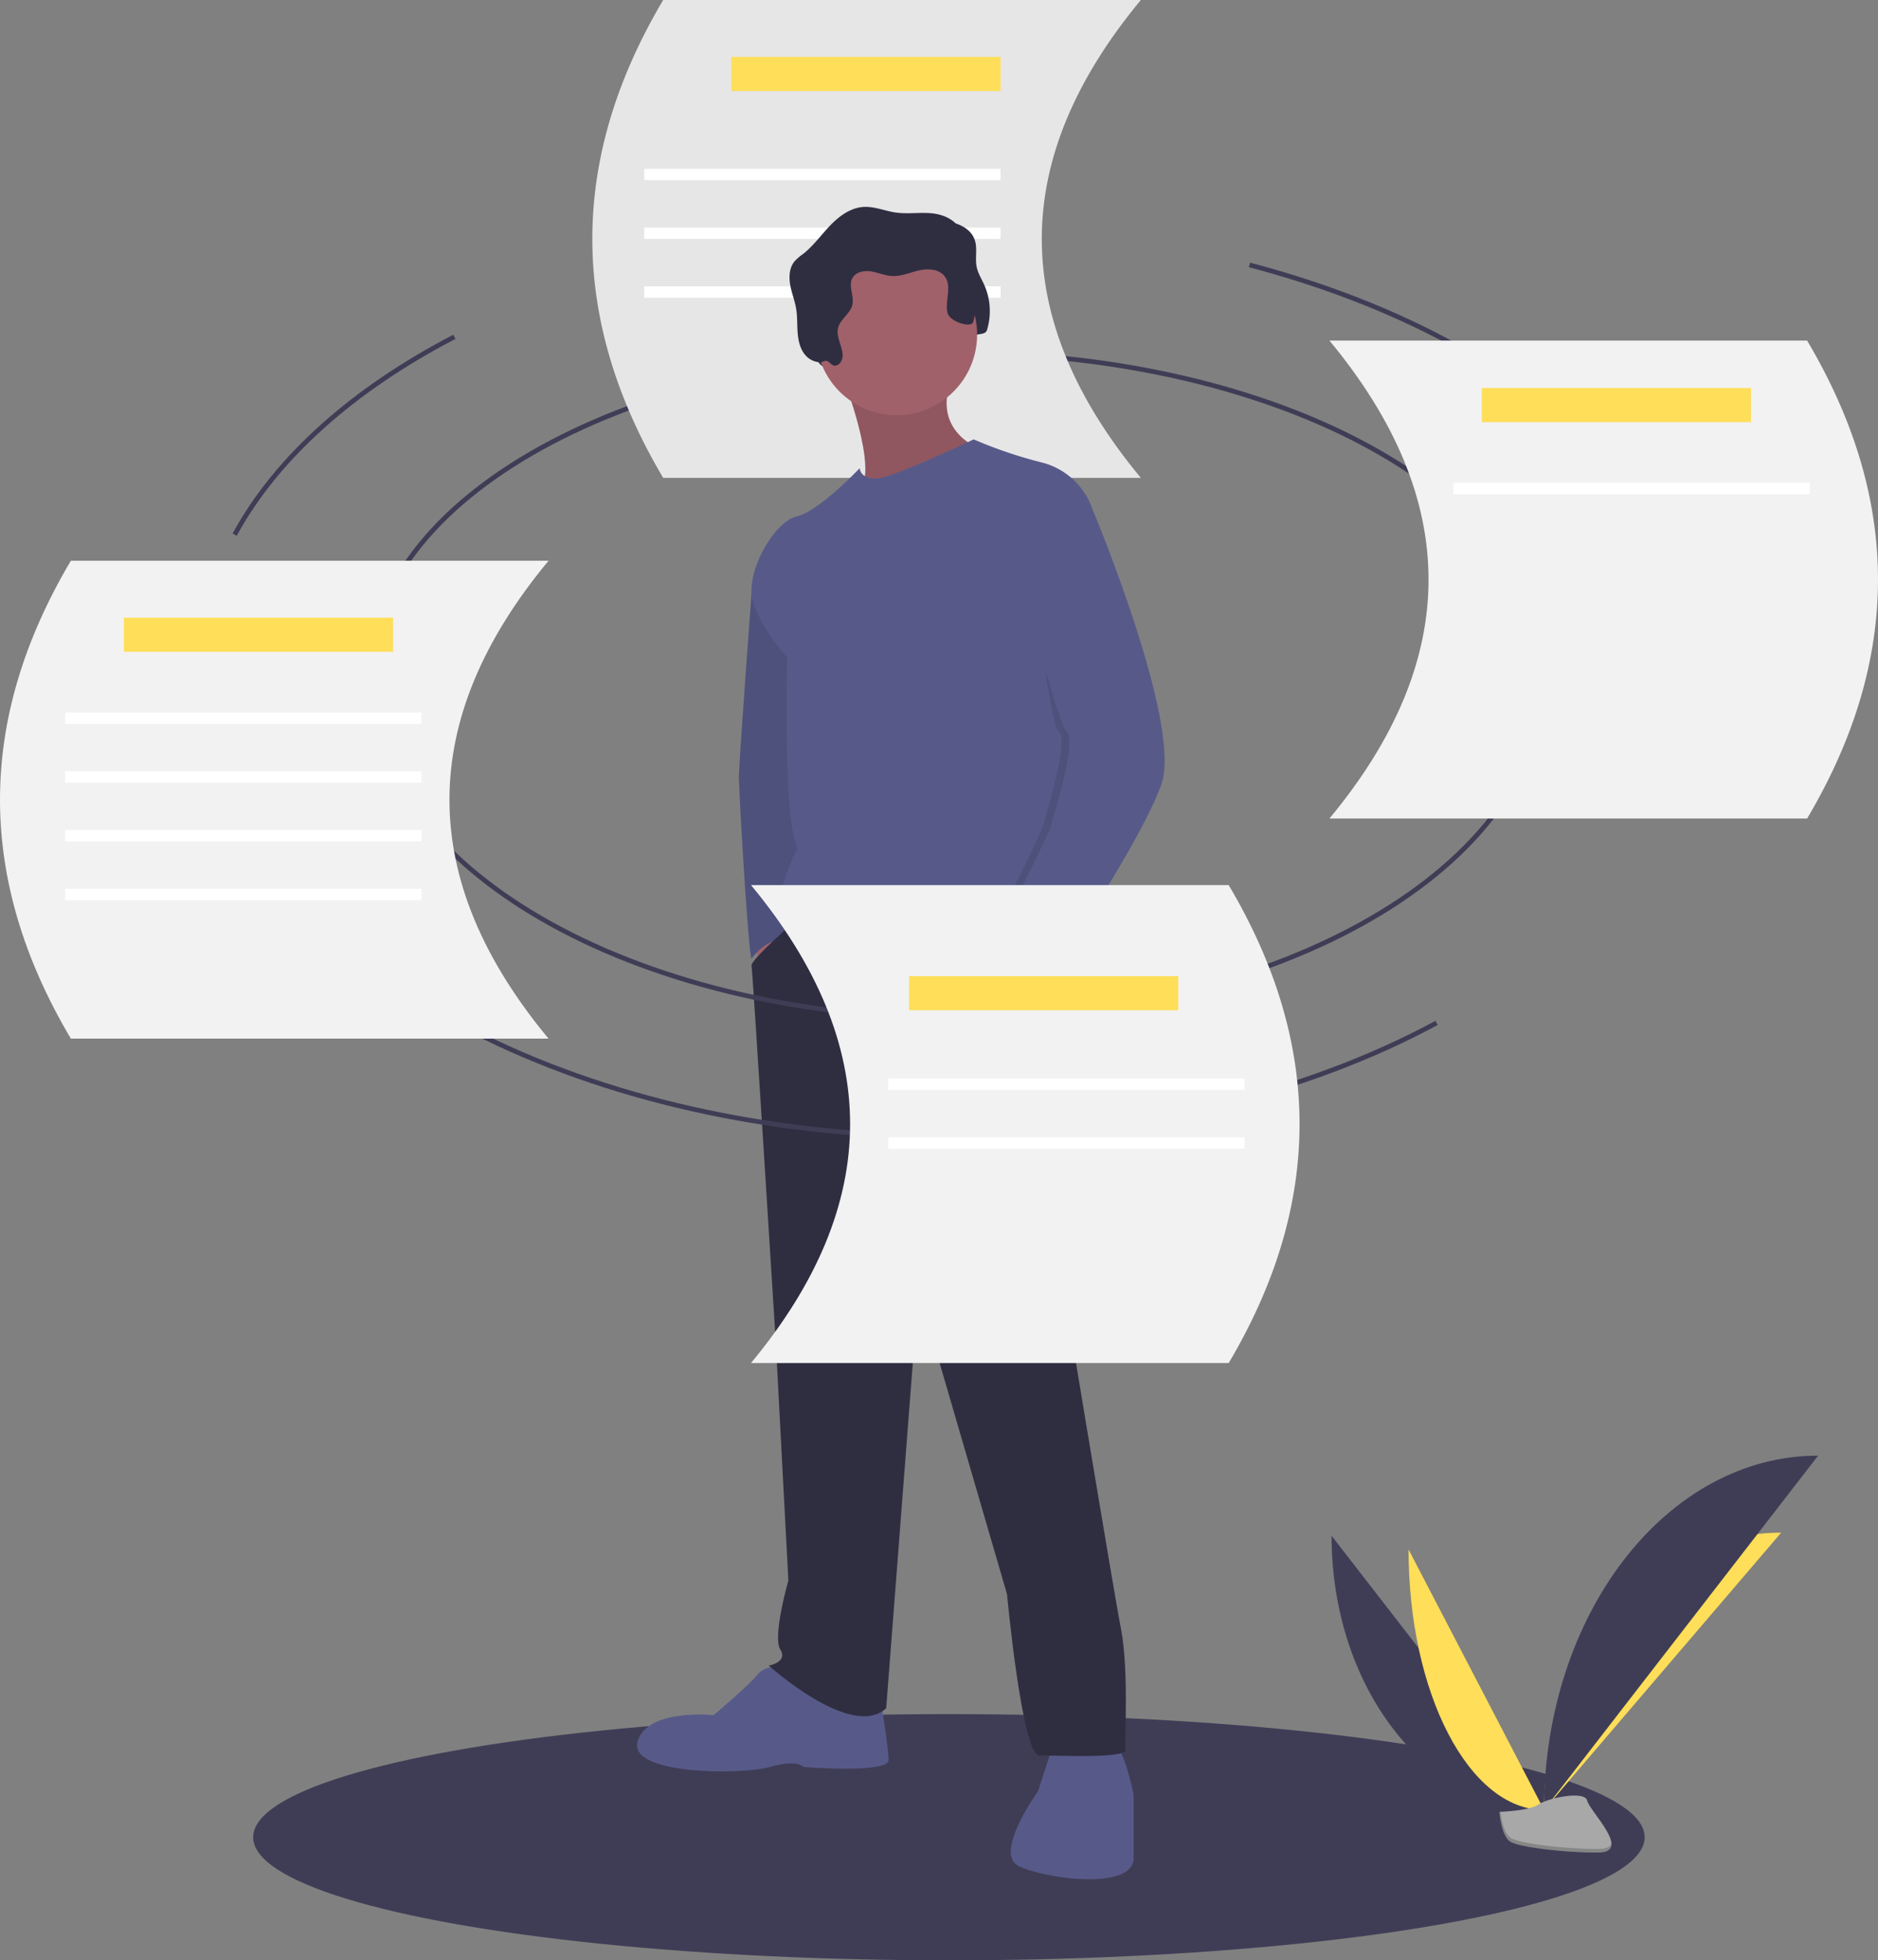 <svg xmlns="http://www.w3.org/2000/svg" width="793.58" height="828" data-name="Layer 1"><rect width="100%" height="100%" fill="#808080" stroke="none"/><ellipse cx="400.981" cy="776" fill="#3f3d56" rx="294" ry="52"/><path fill="none" stroke="#3f3d56" stroke-miterlimit="10" stroke-width="2" d="M155.964 286.205c0-75.756 111.082-137.168 248.11-137.168s248.11 61.412 248.11 137.168"/><path fill="#e6e6e6" d="M482.087 201.85h-201.85q-59.885-100.925 0-201.85h201.85q-83.733 100.925 0 201.85Z"/><path fill="#ffde59" d="M309.072 24.03h113.741v14.418H309.072z"/><path fill="#fff" d="M272.227 71.289h150.587v4.806H272.227zm0 24.83h150.587v4.806H272.227zm0 24.831h150.587v4.806H272.227z"/><path fill="#3f3d56" d="M562.677 648.66c0 64.016 40.16 115.817 89.79 115.817"/><path fill="#ffde59" d="M652.467 764.477c0-64.736 44.817-117.119 100.202-117.119m-157.459 7.105c0 60.808 25.609 110.014 57.257 110.014"/><path fill="#3f3d56" d="M652.467 764.477c0-82.718 51.801-149.652 115.818-149.652"/><path fill="#a8a8a8" d="M633.578 765.293s12.734-.392 16.571-3.125 19.588-5.996 20.54-1.613 19.137 21.798 4.76 21.914-33.404-2.24-37.234-4.573-4.637-12.603-4.637-12.603Z"/><path d="M675.706 780.943c-14.377.116-33.405-2.24-37.235-4.572-2.917-1.777-4.08-8.153-4.468-11.094l-.425.016s.806 10.27 4.637 12.603 22.858 4.689 37.234 4.573c4.15-.034 5.584-1.51 5.505-3.697-.577 1.321-2.16 2.146-5.248 2.171Z" opacity=".2"/><path fill="#2f2e41" d="M357.83 157.682c1.169.536 2.575-.263 3.264-1.35 2.624-4.134-2.207-9.465-1.161-14.248.838-3.833 5.193-6.108 6.084-9.928.865-3.713-1.801-7.897 0-11.257 1.412-2.631 4.939-3.324 7.89-2.863s5.75 1.758 8.732 1.94c3.972.242 7.758-1.506 11.642-2.373s8.622-.527 10.907 2.731c2.934 4.184-.042 10.01.98 15.016.81 3.975 4.138 7.267 4.21 11.324.025 1.442-3.765.28-3.564 1.708s-1.59.171-.158.001a2.837 2.837 0 0 0 2.156-2.563c.17-1.19 2.405-1.586 2.38-2.787-.061-2.815 5.029-.917 5.867-3.606a27.26 27.26 0 0 0-1.114-19.017c-1.142-2.56-2.696-4.985-3.247-7.734-.748-3.733.429-7.74-.805-11.341-1.662-4.854-7.16-7.328-12.267-7.831s-10.294.397-15.37-.344c-4.548-.664-8.95-2.635-13.538-2.35-5.504.343-10.294 3.89-14.109 7.872s-7.052 8.561-11.385 11.972a22.33 22.33 0 0 0-3.65 3.143c-2.207 2.69-2.431 6.52-1.817 9.945s1.95 6.692 2.514 10.125c.53 3.226.366 6.522.594 9.784s.906 6.622 2.87 9.235a8.716 8.716 0 0 0 6.783 3.544c.918.02 1.694-.804 2.62-.59 1.16.27 1.663 1.37 2.692 1.842Z"/><path fill="#a0616a" d="m318.546 394.707 3.404 20.912 6.809-9.241-3.891-14.103-6.322 2.432z"/><path fill="#575a89" d="m322.923 236.65-5.36 14.127s-5.34 71.953-5.34 77.303 3.891 73.922 5.35 76.84c0 0 6.323-9.24 14.59-7.782s4.863-24.316 4.863-24.316l7.782-63.709-1.46-32.097Z"/><path d="m322.923 236.65-5.36 14.127s-5.34 71.953-5.34 77.303 3.891 73.922 5.35 76.84c0 0 6.323-9.24 14.59-7.782s4.863-24.316 4.863-24.316l7.782-63.709-1.46-32.097Z" opacity=".1"/><path fill="#a0616a" d="M355.993 158.838s16.049 40.852 6.809 48.633 51.55-13.13 51.55-13.13l-1.459-5.35s-19.94-7.782-10.213-30.153-46.687 0-46.687 0Z"/><path d="M355.993 158.838s16.049 40.852 6.809 48.633 51.55-13.13 51.55-13.13l-1.459-5.35s-19.94-7.782-10.213-30.153-46.687 0-46.687 0Z" opacity=".1"/><path fill="#575a89" d="M330.704 704.496s-6.808-1.945-10.699 2.918-18.48 17.022-18.48 17.022-28.207-2.918-32.098 11.185 44.256 14.104 55.928 10.7 14.103 0 14.103 0 35.988 2.918 35.988-2.918-3.404-25.776-3.404-25.776ZM444.99 737.08l-6.321 19.453s-18.967 26.262-8.268 31.612 48.633 10.699 48.633-3.405v-26.748s-3.89-18.966-7.782-20.912-26.261 0-26.261 0Z"/><path fill="#2f2e41" d="M337.591 387.59s-20.504 17.816-20.018 20.247 10.213 158.543 10.213 158.543l5.35 101.156s-6.809 23.83-3.404 29.18-4.864 6.808-4.864 6.808 35.016 31.611 49.606 17.994L388.09 544.98l37.447 128.39s6.322 68.086 13.617 68.086 36.96 1.46 36.474-2.431 1.46-33.557-1.945-51.065-26.261-156.11-26.261-156.11-1.966-118.822 3.15-129.929-2.664-22.778-2.664-22.778l-34.043-13.13-40.851 4.863Z"/><circle cx="378.851" cy="141.331" r="34.043" fill="#a0616a"/><path fill="#575a89" d="M461.526 214.766a30.537 30.537 0 0 0-21.398-19.453 188.628 188.628 0 0 1-28.694-9.727s-34.529 16.535-41.337 16.535-6.809-4.376-6.809-4.376-17.508 18.48-26.748 20.425-22.857 24.803-17.994 37.447a70.568 70.568 0 0 0 14.103 21.885s-1.945 68.086 4.377 80.73c0 0-15.562 29.666-.972 31.611s70.517-4.863 80.244 1.946 27.72-1.46 30.152 7.78 7.781 11.186 7.781 11.186 8.268-13.13 3.404-20.912 3.891-175.077 3.891-175.077Z"/><path fill="#a0616a" d="m425.538 397.625-7.781 4.863s8.267 28.693 11.671 29.666 11.418-24.535 11.418-24.535Z"/><path fill="#2f2e41" d="M351.994 154.277c1.169.536 2.575-.263 3.264-1.348 2.624-4.135-2.207-9.466-1.16-14.25.837-3.832 5.192-6.107 6.083-9.928.865-3.712-1.801-7.897 0-11.256 1.413-2.632 4.939-3.324 7.89-2.863s5.75 1.758 8.732 1.94c3.972.242 7.758-1.507 11.642-2.373s8.622-.527 10.907 2.731c2.934 4.183-.042 10.009.98 15.015.81 3.976 10.053 6.766 10.89 4.078a27.26 27.26 0 0 0-1.113-19.017c-1.142-2.561-2.696-4.985-3.247-7.734-.748-3.733.429-7.74-.804-11.342-1.662-4.853-7.162-7.328-12.267-7.83s-10.295.397-15.371-.344c-4.548-.664-8.95-2.635-13.538-2.35-5.504.343-10.293 3.89-14.109 7.871s-7.052 8.562-11.385 11.973a22.33 22.33 0 0 0-3.65 3.143c-2.207 2.69-2.431 6.52-1.817 9.945s1.95 6.691 2.514 10.124c.53 3.227.366 6.523.595 9.784s.905 6.622 2.87 9.236a8.716 8.716 0 0 0 6.782 3.543c.918.022 1.694-.804 2.62-.588 1.16.269 1.663 1.369 2.692 1.84Z"/><path d="m442.316 223.277 15.806-8.511s38.42 91.43 29.18 116.718-44.743 77.326-44.743 77.326-28.207-5.836-25.289-11.672 21.885-43.283 23.344-48.146 11.185-36.474 6.808-39.879-12.887-82.432-12.887-82.432Z" opacity=".1"/><path fill="#575a89" d="m442.073 209.416 19.453 5.35s38.42 91.43 29.18 116.718-44.743 77.326-44.743 77.326-28.206-5.836-25.289-11.672 21.885-43.283 23.344-48.146 11.186-36.474 6.809-39.879-25.29-87.538-25.29-87.538Z"/><path fill="none" stroke="#3f3d56" stroke-miterlimit="10" stroke-width="2" d="M652.184 286.205c0 79.425-111.083 143.812-248.11 143.812s-248.11-64.387-248.11-143.812m451.089 145.853c-55.459 29.91-127.822 48.01-206.981 48.01-75.897 0-145.547-16.638-200.04-44.373m327.946-323.789c105.544 27.74 180.712 88.761 187.702 160.63M99.163 225.823c17.784-32.686 50.271-61.45 92.837-83.549"/><path fill="#f2f2f2" d="M317.358 575.707h201.85q59.885-100.926 0-201.85h-201.85q83.733 100.924 0 201.85Z"/><path fill="#ffde59" d="M384.146 412.304h113.741v14.418H384.146z"/><path fill="#fff" d="M375.335 455.558h150.587v4.806H375.335zm0 24.83h150.587v4.806H375.335z"/><path fill="#f2f2f2" d="M231.793 438.7H29.943q-59.885-100.926 0-201.851h201.85q-83.733 100.925 0 201.85Z"/><path fill="#ffde59" d="M52.37 260.879h113.741v14.418H52.37z"/><path fill="#fff" d="M27.539 300.928h150.587v4.806H27.539zm0 24.831h150.587v4.806H27.539zm0 24.831h150.587v4.806H27.539zm0 24.831h150.587v4.806H27.539z"/><path fill="#f2f2f2" d="M561.787 345.72h201.85q59.885-100.925 0-201.85h-201.85q83.732 100.925 0 201.85Z"/><path fill="#ffde59" d="M626.172 163.894h113.741v14.418H626.172z"/><path fill="#fff" d="M614.157 203.944h150.587v4.806H614.157z"/></svg>
